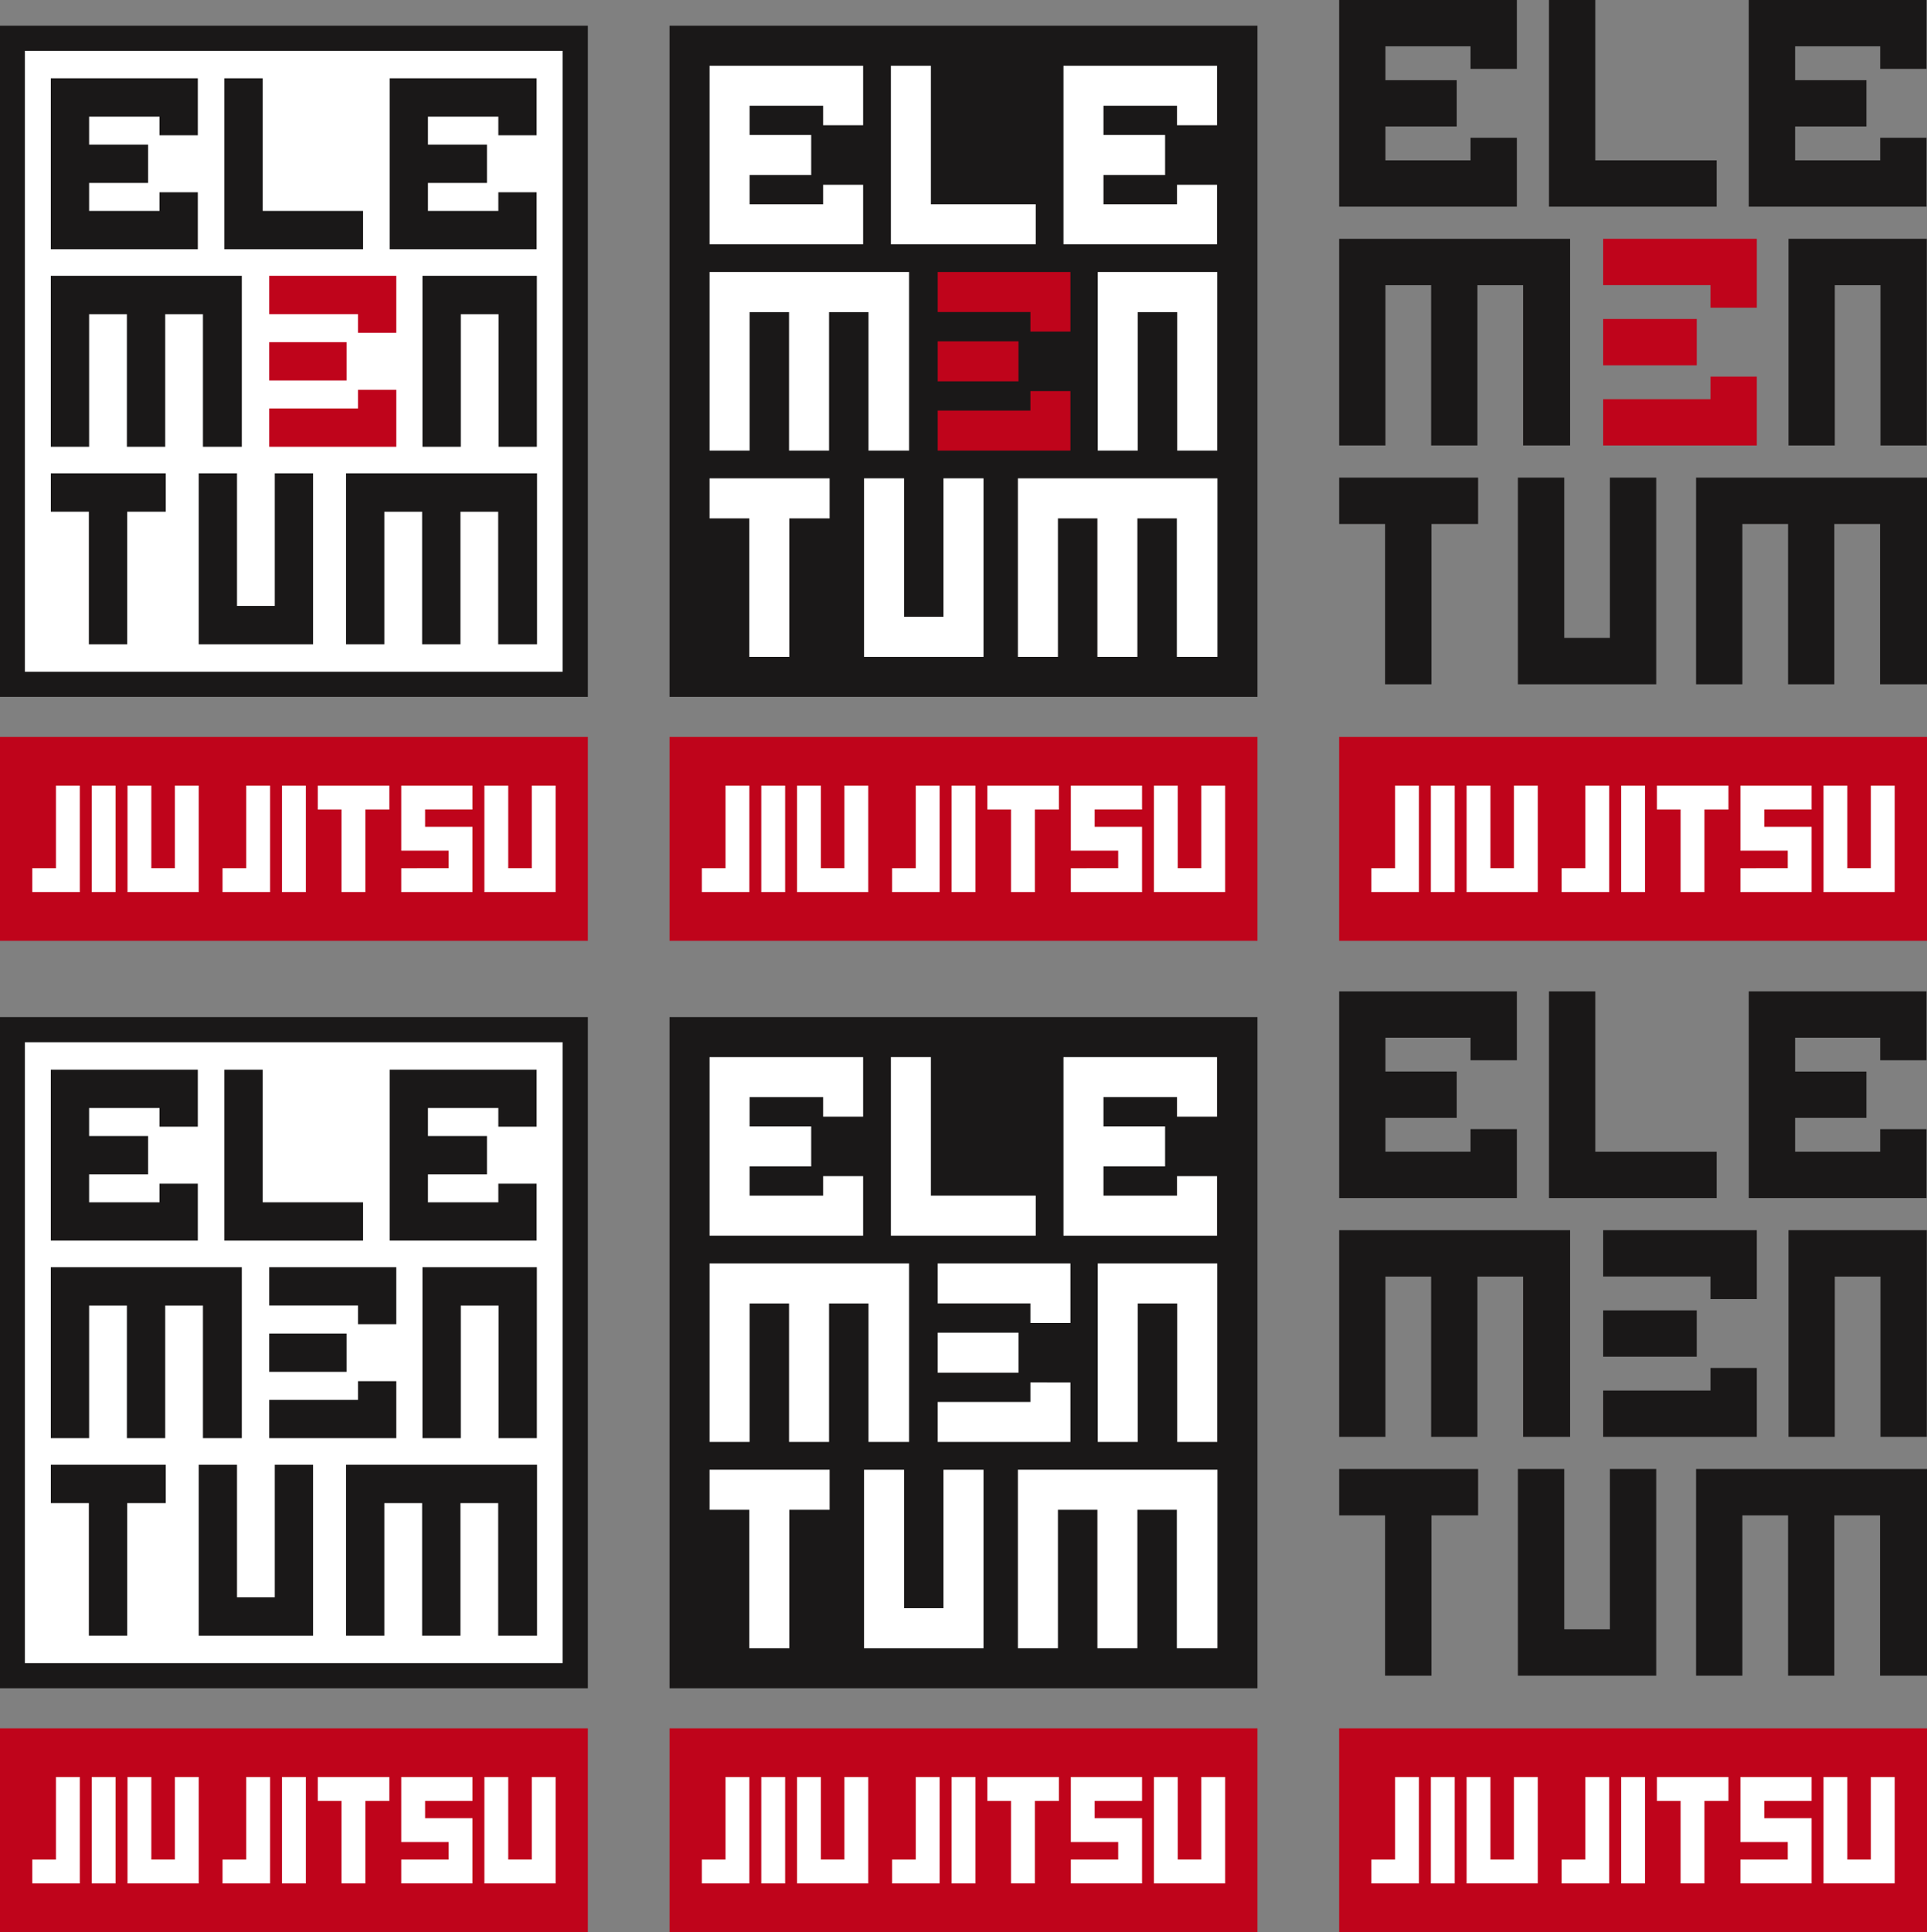 <svg xmlns="http://www.w3.org/2000/svg" width="511.771" height="513.05" viewBox="0 0 511.771 513.05">
  <rect x="0" y="0" width="511.771" height="513.05" fill="#808080" stroke="none"/>
  <g id="Group_1952" data-name="Group 1952" transform="translate(0 0)">
    <rect id="Rectangle_1412" data-name="Rectangle 1412" width="156.125" height="178.217" transform="translate(177.822 6.827)" fill="#1a1818"/>
    <rect id="Rectangle_1413" data-name="Rectangle 1413" width="156.125" height="54.14" transform="translate(177.823 195.672)" fill="#bf041b"/>
    <path id="Path_7820" data-name="Path 7820" d="M188.45,72.233V119.64h10.627V82.873h10.476V119.64H220.18V82.873h10.475V119.64h10.778V72.233Z" fill="#fff"/>
    <path id="Path_7821" data-name="Path 7821" d="M291.542,72.233V119.64h10.627V82.873h10.476V119.64h10.627V72.233Z" fill="#fff"/>
    <path id="Path_7822" data-name="Path 7822" d="M270.338,127.01v47.407h10.627V137.651h10.476v36.767h10.627V137.651h10.475v36.767h10.778V127.01Z" fill="#fff"/>
    <path id="Path_7823" data-name="Path 7823" d="M220.329,127.01h-31.88v10.64H199v36.767h10.628V137.651h10.7Z" fill="#fff"/>
    <path id="Path_7824" data-name="Path 7824" d="M261.2,174.418V127.011H250.571v36.767H240.1V127.011H229.468v47.407Z" fill="#fff"/>
    <rect id="Rectangle_1414" data-name="Rectangle 1414" width="21.463" height="10.627" transform="translate(249.029 90.623)" fill="#bf041b"/>
    <path id="Path_7825" data-name="Path 7825" d="M249.029,72.232V82.859h24.622v5.176h10.627v-15.8Z" fill="#bf041b"/>
    <path id="Path_7826" data-name="Path 7826" d="M273.651,103.837v5.176H249.029V119.64h35.249v-15.8Z" fill="#bf041b"/>
    <path id="Path_7827" data-name="Path 7827" d="M247.223,54.235V17.455H236.6V64.862h38.469V54.235Z" fill="#fff"/>
    <path id="Path_7828" data-name="Path 7828" d="M281.22,208.614h-19v6.341h6.288V236.87h6.334V214.955h6.379Z" fill="#fff"/>
    <path id="Path_7829" data-name="Path 7829" d="M230.593,236.87V208.614h-6.334v21.914h-6.245V208.614h-6.333V236.87Z" fill="#fff"/>
    <path id="Path_7830" data-name="Path 7830" d="M325.379,236.87V208.614h-6.334v21.914H312.8V208.614h-6.333V236.87Z" fill="#fff"/>
    <rect id="Rectangle_1415" data-name="Rectangle 1415" width="6.334" height="28.257" transform="translate(202.181 208.614)" fill="#fff"/>
    <path id="Path_7831" data-name="Path 7831" d="M192.681,230.536V208.613h6.334V236.87H186.391v-6.334Z" fill="#fff"/>
    <rect id="Rectangle_1416" data-name="Rectangle 1416" width="6.334" height="28.257" transform="translate(252.717 208.614)" fill="#fff"/>
    <path id="Path_7832" data-name="Path 7832" d="M243.217,230.536V208.613h6.334V236.87H236.927v-6.334Z" fill="#fff"/>
    <path id="Path_7833" data-name="Path 7833" d="M303.3,222.63v-3.083H290.72v-4.6H303.3v-6.333H284.388v17.267h12.578v4.655H284.388v6.333H303.3Z" fill="#fff"/>
    <path id="Path_7834" data-name="Path 7834" d="M229.226,33.257v-15.8H188.45V64.861h40.776v-15.8H218.6v5.176H199.077V46.472H215.44V35.845H199.077V28.081H218.6v5.176Z" fill="#fff"/>
    <path id="Path_7835" data-name="Path 7835" d="M323.211,33.257v-15.8H282.435V64.861h40.776v-15.8H312.584v5.176H293.062V46.472h16.363V35.845H293.062V28.081h19.522v5.176Z" fill="#fff"/>
    <rect id="Rectangle_1417" data-name="Rectangle 1417" width="156.124" height="54.14" transform="translate(0 195.673)" fill="#bf041b"/>
    <path id="Path_7836" data-name="Path 7836" d="M103.4,208.614h-19v6.341h6.288V236.87h6.334V214.955H103.4Z" fill="#fff"/>
    <path id="Path_7837" data-name="Path 7837" d="M52.771,236.87V208.614H46.437v21.914H40.192V208.614H33.859V236.87Z" fill="#fff"/>
    <path id="Path_7838" data-name="Path 7838" d="M147.556,236.87V208.614h-6.334v21.914h-6.245V208.614h-6.333V236.87Z" fill="#fff"/>
    <rect id="Rectangle_1418" data-name="Rectangle 1418" width="6.334" height="28.257" transform="translate(24.358 208.614)" fill="#fff"/>
    <path id="Path_7839" data-name="Path 7839" d="M14.858,230.536V208.613h6.334V236.87H8.568v-6.334Z" fill="#fff"/>
    <rect id="Rectangle_1419" data-name="Rectangle 1419" width="6.334" height="28.257" transform="translate(74.895 208.614)" fill="#fff"/>
    <path id="Path_7840" data-name="Path 7840" d="M65.394,230.536V208.613h6.334V236.87H59.1v-6.334Z" fill="#fff"/>
    <path id="Path_7841" data-name="Path 7841" d="M125.477,222.63v-3.083H112.9v-4.6h12.579v-6.333H106.564v17.267h12.578v4.655H106.564v6.333h18.912Z" fill="#fff"/>
    <rect id="Rectangle_1420" data-name="Rectangle 1420" width="156.124" height="178.218" transform="translate(0 6.827)" fill="#1a1818"/>
    <rect id="Rectangle_1421" data-name="Rectangle 1421" width="142.8" height="164.864" transform="translate(6.61 13.504)" fill="#fff"/>
    <path id="Path_7842" data-name="Path 7842" d="M13.495,73.241v45.39H23.669v-35.2H33.7v35.2H43.876v-35.2H53.9v35.2h10.32V73.241Z" fill="#1a1818"/>
    <path id="Path_7843" data-name="Path 7843" d="M112.2,73.241v45.39h10.174v-35.2h10.031v35.2h10.176V73.241Z" fill="#1a1818"/>
    <path id="Path_7844" data-name="Path 7844" d="M91.9,125.689v45.39h10.174v-35.2h10.031v35.2h10.176v-35.2h10.029v35.2h10.32v-45.39Z" fill="#1a1818"/>
    <path id="Path_7845" data-name="Path 7845" d="M44.019,125.689H13.5v10.188H23.6v35.2H33.773v-35.2H44.019Z" fill="#1a1818"/>
    <path id="Path_7846" data-name="Path 7846" d="M83.15,171.08V125.69H72.974v35.2H62.945v-35.2H52.77v45.39Z" fill="#1a1818"/>
    <rect id="Rectangle_1422" data-name="Rectangle 1422" width="20.55" height="10.174" transform="translate(71.498 90.851)" fill="#bf041b"/>
    <path id="Path_7847" data-name="Path 7847" d="M71.5,73.24V83.414H95.071v4.957h10.176V73.24Z" fill="#bf041b"/>
    <path id="Path_7848" data-name="Path 7848" d="M95.072,103.5v4.957H71.5v10.174h33.75V103.5Z" fill="#bf041b"/>
    <path id="Path_7849" data-name="Path 7849" d="M69.769,56.009V20.793H59.595v45.39H96.426V56.009Z" fill="#1a1818"/>
    <path id="Path_7850" data-name="Path 7850" d="M52.536,35.923V20.792H13.494V66.183H52.536V51.052H42.362v4.957H23.668V48.576H39.336V38.4H23.668V30.966H42.362v4.957Z" fill="#1a1818"/>
    <path id="Path_7851" data-name="Path 7851" d="M142.525,35.923V20.792H103.483V66.183h39.042V51.052H132.349v4.957H113.657V48.576h15.668V38.4H113.657V30.966h18.692v4.957Z" fill="#1a1818"/>
    <rect id="Rectangle_1423" data-name="Rectangle 1423" width="156.126" height="54.14" transform="translate(355.645 195.673)" fill="#bf041b"/>
    <path id="Path_7852" data-name="Path 7852" d="M355.646,63.411v54.878h12.3V75.728h12.127v42.561h12.3V75.728H404.5v42.561h12.475V63.411Z" fill="#1a1818"/>
    <path id="Path_7853" data-name="Path 7853" d="M474.984,63.411V118.29h12.3V75.727h12.129V118.29h12.3V63.411Z" fill="#1a1818"/>
    <path id="Path_7854" data-name="Path 7854" d="M450.438,126.821V181.7h12.3V139.137h12.128V181.7h12.3V139.137H499.3V181.7H511.77V126.821Z" fill="#1a1818"/>
    <path id="Path_7855" data-name="Path 7855" d="M392.549,126.821h-36.9v12.317H367.86V181.7h12.3V139.138h12.389Z" fill="#1a1818"/>
    <path id="Path_7856" data-name="Path 7856" d="M439.859,181.7V126.821h-12.3v42.561H415.43V126.821h-12.3V181.7Z" fill="#1a1818"/>
    <rect id="Rectangle_1424" data-name="Rectangle 1424" width="24.844" height="12.302" transform="translate(425.771 84.699)" fill="#bf041b"/>
    <path id="Path_7857" data-name="Path 7857" d="M425.771,63.411v12.3h28.5V81.7h12.3V63.411Z" fill="#bf041b"/>
    <path id="Path_7858" data-name="Path 7858" d="M454.273,100v5.993h-28.5v12.3h40.8V100Z" fill="#bf041b"/>
    <path id="Path_7859" data-name="Path 7859" d="M411.379,0V54.878h44.53v-12.3h-32.23V0Z" fill="#1a1818"/>
    <path id="Path_7860" data-name="Path 7860" d="M459.043,208.614h-19v6.341h6.288V236.87h6.334V214.955h6.379Z" fill="#fff"/>
    <path id="Path_7861" data-name="Path 7861" d="M408.416,236.87V208.614h-6.334v21.914h-6.245V208.614H389.5V236.87Z" fill="#fff"/>
    <path id="Path_7862" data-name="Path 7862" d="M503.2,236.87V208.614h-6.334v21.914h-6.245V208.614H484.29V236.87Z" fill="#fff"/>
    <rect id="Rectangle_1425" data-name="Rectangle 1425" width="6.334" height="28.257" transform="translate(380.003 208.614)" fill="#fff"/>
    <path id="Path_7863" data-name="Path 7863" d="M370.5,230.536V208.613h6.334V236.87H364.214v-6.334Z" fill="#fff"/>
    <rect id="Rectangle_1426" data-name="Rectangle 1426" width="6.334" height="28.257" transform="translate(430.54 208.614)" fill="#fff"/>
    <path id="Path_7864" data-name="Path 7864" d="M421.04,230.536V208.613h6.334V236.87H414.75v-6.334Z" fill="#fff"/>
    <path id="Path_7865" data-name="Path 7865" d="M481.122,222.63v-3.083H468.543v-4.6h12.579v-6.333H462.211v17.267h12.578v4.655H462.211v6.333h18.912Z" fill="#fff"/>
    <path id="Path_7866" data-name="Path 7866" d="M355.645,0V54.878h47.2V36.585h-12.3v5.991h-22.6V33.591h18.942v-12.3H367.946V12.3h22.6v5.993h12.3V0Z" fill="#1a1818"/>
    <path id="Path_7867" data-name="Path 7867" d="M464.441,0V54.878h47.2V36.585h-12.3v5.991h-22.6V33.591h18.942v-12.3H476.742V12.3h22.6v5.993h12.3V0Z" fill="#1a1818"/>
    <rect id="Rectangle_1427" data-name="Rectangle 1427" width="156.125" height="178.217" transform="translate(177.822 270.065)" fill="#1a1818"/>
    <rect id="Rectangle_1428" data-name="Rectangle 1428" width="156.125" height="54.14" transform="translate(177.823 458.91)" fill="#bf041b"/>
    <path id="Path_7868" data-name="Path 7868" d="M188.45,335.471v47.407h10.627V346.111h10.476v36.767H220.18V346.111h10.475v36.767h10.778V335.471Z" fill="#fff"/>
    <path id="Path_7869" data-name="Path 7869" d="M291.542,335.471v47.407h10.627V346.111h10.476v36.767h10.627V335.471Z" fill="#fff"/>
    <path id="Path_7870" data-name="Path 7870" d="M270.338,390.248v47.407h10.627V400.888h10.476v36.767h10.627V400.888h10.475v36.767h10.778V390.248Z" fill="#fff"/>
    <path id="Path_7871" data-name="Path 7871" d="M220.329,390.248h-31.88v10.64H199v36.767h10.628V400.888h10.7Z" fill="#fff"/>
    <path id="Path_7872" data-name="Path 7872" d="M261.2,437.656V390.249H250.571v36.767H240.1V390.249H229.468v47.407Z" fill="#fff"/>
    <rect id="Rectangle_1429" data-name="Rectangle 1429" width="21.463" height="10.627" transform="translate(249.029 353.861)" fill="#fff"/>
    <path id="Path_7873" data-name="Path 7873" d="M249.029,335.47V346.1h24.622v5.176h10.627v-15.8Z" fill="#fff"/>
    <path id="Path_7874" data-name="Path 7874" d="M273.651,367.075v5.176H249.029v10.627h35.249v-15.8Z" fill="#fff"/>
    <path id="Path_7875" data-name="Path 7875" d="M247.223,317.473v-36.78H236.6V328.1h38.469V317.473Z" fill="#fff"/>
    <path id="Path_7876" data-name="Path 7876" d="M281.22,471.851h-19v6.341h6.288v21.915h6.334V478.192h6.379Z" fill="#fff"/>
    <path id="Path_7877" data-name="Path 7877" d="M230.593,500.108V471.852h-6.334v21.914h-6.245V471.852h-6.333v28.256Z" fill="#fff"/>
    <path id="Path_7878" data-name="Path 7878" d="M325.379,500.108V471.852h-6.334v21.914H312.8V471.852h-6.333v28.256Z" fill="#fff"/>
    <rect id="Rectangle_1430" data-name="Rectangle 1430" width="6.334" height="28.257" transform="translate(202.181 471.851)" fill="#fff"/>
    <path id="Path_7879" data-name="Path 7879" d="M192.681,493.774V471.851h6.334v28.257H186.391v-6.334Z" fill="#fff"/>
    <rect id="Rectangle_1431" data-name="Rectangle 1431" width="6.334" height="28.257" transform="translate(252.717 471.851)" fill="#fff"/>
    <path id="Path_7880" data-name="Path 7880" d="M243.217,493.774V471.851h6.334v28.257H236.927v-6.334Z" fill="#fff"/>
    <path id="Path_7881" data-name="Path 7881" d="M303.3,485.868v-3.083H290.72v-4.6H303.3v-6.333H284.388v17.267h12.578v4.655H284.388v6.333H303.3Z" fill="#fff"/>
    <path id="Path_7882" data-name="Path 7882" d="M229.226,296.5v-15.8H188.45V328.1h40.776V312.3H218.6v5.176H199.077V309.71H215.44V299.083H199.077v-7.764H218.6V296.5Z" fill="#fff"/>
    <path id="Path_7883" data-name="Path 7883" d="M323.211,296.5v-15.8H282.435V328.1h40.776V312.3H312.584v5.176H293.062V309.71h16.363V299.083H293.062v-7.764h19.522V296.5Z" fill="#fff"/>
    <rect id="Rectangle_1432" data-name="Rectangle 1432" width="156.124" height="54.14" transform="translate(0 458.91)" fill="#bf041b"/>
    <path id="Path_7884" data-name="Path 7884" d="M103.4,471.851h-19v6.341h6.288v21.915h6.334V478.192H103.4Z" fill="#fff"/>
    <path id="Path_7885" data-name="Path 7885" d="M52.771,500.108V471.852H46.437v21.914H40.192V471.852H33.859v28.256Z" fill="#fff"/>
    <path id="Path_7886" data-name="Path 7886" d="M147.556,500.108V471.852h-6.334v21.914h-6.245V471.852h-6.333v28.256Z" fill="#fff"/>
    <rect id="Rectangle_1433" data-name="Rectangle 1433" width="6.334" height="28.257" transform="translate(24.358 471.851)" fill="#fff"/>
    <path id="Path_7887" data-name="Path 7887" d="M14.858,493.774V471.851h6.334v28.257H8.568v-6.334Z" fill="#fff"/>
    <rect id="Rectangle_1434" data-name="Rectangle 1434" width="6.334" height="28.257" transform="translate(74.895 471.851)" fill="#fff"/>
    <path id="Path_7888" data-name="Path 7888" d="M65.394,493.774V471.851h6.334v28.257H59.1v-6.334Z" fill="#fff"/>
    <path id="Path_7889" data-name="Path 7889" d="M125.477,485.868v-3.083H112.9v-4.6h12.579v-6.333H106.564v17.267h12.578v4.655H106.564v6.333h18.912Z" fill="#fff"/>
    <rect id="Rectangle_1435" data-name="Rectangle 1435" width="156.124" height="178.216" transform="translate(0 270.065)" fill="#1a1818"/>
    <rect id="Rectangle_1436" data-name="Rectangle 1436" width="142.8" height="164.864" transform="translate(6.61 276.742)" fill="#fff"/>
    <path id="Path_7890" data-name="Path 7890" d="M13.495,336.479v45.39H23.669v-35.2H33.7v35.2H43.876v-35.2H53.9v35.2h10.32v-45.39Z" fill="#1a1818"/>
    <path id="Path_7891" data-name="Path 7891" d="M112.2,336.479v45.39h10.174v-35.2h10.031v35.2h10.176v-45.39Z" fill="#1a1818"/>
    <path id="Path_7892" data-name="Path 7892" d="M91.9,388.927v45.39h10.174v-35.2h10.031v35.2h10.176v-35.2h10.029v35.2h10.32v-45.39Z" fill="#1a1818"/>
    <path id="Path_7893" data-name="Path 7893" d="M44.019,388.927H13.5v10.188H23.6v35.2H33.773v-35.2H44.019Z" fill="#1a1818"/>
    <path id="Path_7894" data-name="Path 7894" d="M83.15,434.318v-45.39H72.974v35.2H62.945v-35.2H52.77v45.39Z" fill="#1a1818"/>
    <rect id="Rectangle_1437" data-name="Rectangle 1437" width="20.55" height="10.174" transform="translate(71.498 354.088)" fill="#1a1818"/>
    <path id="Path_7895" data-name="Path 7895" d="M71.5,336.478v10.174H95.071v4.957h10.176V336.478Z" fill="#1a1818"/>
    <path id="Path_7896" data-name="Path 7896" d="M95.072,366.739V371.7H71.5V381.87h33.75V366.739Z" fill="#1a1818"/>
    <path id="Path_7897" data-name="Path 7897" d="M69.769,319.247V284.031H59.595v45.39H96.426V319.247Z" fill="#1a1818"/>
    <path id="Path_7898" data-name="Path 7898" d="M52.536,299.161V284.03H13.494v45.391H52.536V314.29H42.362v4.957H23.668v-7.433H39.336V301.638H23.668V294.2H42.362v4.957Z" fill="#1a1818"/>
    <path id="Path_7899" data-name="Path 7899" d="M142.525,299.161V284.03H103.483v45.391h39.042V314.29H132.349v4.957H113.657v-7.433h15.668V301.638H113.657V294.2h18.692v4.957Z" fill="#1a1818"/>
    <rect id="Rectangle_1438" data-name="Rectangle 1438" width="156.126" height="54.14" transform="translate(355.645 458.91)" fill="#bf041b"/>
    <path id="Path_7900" data-name="Path 7900" d="M355.646,326.649v54.878h12.3V338.966h12.127v42.561h12.3V338.966H404.5v42.561h12.475V326.649Z" fill="#1a1818"/>
    <path id="Path_7901" data-name="Path 7901" d="M474.984,326.649v54.878h12.3V338.965h12.129v42.562h12.3V326.649Z" fill="#1a1818"/>
    <path id="Path_7902" data-name="Path 7902" d="M450.438,390.059v54.878h12.3V402.376h12.128v42.561h12.3V402.376H499.3v42.561H511.77V390.059Z" fill="#1a1818"/>
    <path id="Path_7903" data-name="Path 7903" d="M392.549,390.059h-36.9v12.317H367.86v42.561h12.3V402.376h12.389Z" fill="#1a1818"/>
    <path id="Path_7904" data-name="Path 7904" d="M439.859,444.936V390.058h-12.3v42.561H415.43V390.058h-12.3v54.878Z" fill="#1a1818"/>
    <rect id="Rectangle_1439" data-name="Rectangle 1439" width="24.844" height="12.302" transform="translate(425.771 347.937)" fill="#1a1818"/>
    <path id="Path_7905" data-name="Path 7905" d="M425.771,326.648v12.3h28.5v5.991h12.3V326.648Z" fill="#1a1818"/>
    <path id="Path_7906" data-name="Path 7906" d="M454.273,363.233v5.993h-28.5v12.3h40.8V363.233Z" fill="#1a1818"/>
    <path id="Path_7907" data-name="Path 7907" d="M423.68,305.815V263.238h-12.3v54.879h44.53v-12.3Z" fill="#1a1818"/>
    <path id="Path_7908" data-name="Path 7908" d="M459.043,471.851h-19v6.341h6.288v21.915h6.334V478.192h6.379Z" fill="#fff"/>
    <path id="Path_7909" data-name="Path 7909" d="M408.416,500.108V471.852h-6.334v21.914h-6.245V471.852H389.5v28.256Z" fill="#fff"/>
    <path id="Path_7910" data-name="Path 7910" d="M503.2,500.108V471.852h-6.334v21.914h-6.245V471.852H484.29v28.256Z" fill="#fff"/>
    <rect id="Rectangle_1440" data-name="Rectangle 1440" width="6.334" height="28.257" transform="translate(380.003 471.851)" fill="#fff"/>
    <path id="Path_7911" data-name="Path 7911" d="M370.5,493.774V471.851h6.334v28.257H364.214v-6.334Z" fill="#fff"/>
    <rect id="Rectangle_1441" data-name="Rectangle 1441" width="6.334" height="28.257" transform="translate(430.54 471.851)" fill="#fff"/>
    <path id="Path_7912" data-name="Path 7912" d="M421.04,493.774V471.851h6.334v28.257H414.75v-6.334Z" fill="#fff"/>
    <path id="Path_7913" data-name="Path 7913" d="M481.122,485.868v-3.083H468.543v-4.6h12.579v-6.333H462.211v17.267h12.578v4.655H462.211v6.333h18.912Z" fill="#fff"/>
    <path id="Path_7914" data-name="Path 7914" d="M402.847,281.532V263.239h-47.2v54.879h47.2v-18.3h-12.3v5.993h-22.6v-8.987h18.941v-12.3H367.947v-8.988h22.6v5.993Z" fill="#1a1818"/>
    <path id="Path_7915" data-name="Path 7915" d="M464.441,263.238v54.879h47.2V299.824h-12.3v5.992h-22.6v-8.987h18.942v-12.3H476.742v-8.989h22.6v5.992h12.3V263.238Z" fill="#1a1818"/>
  </g>
</svg>
